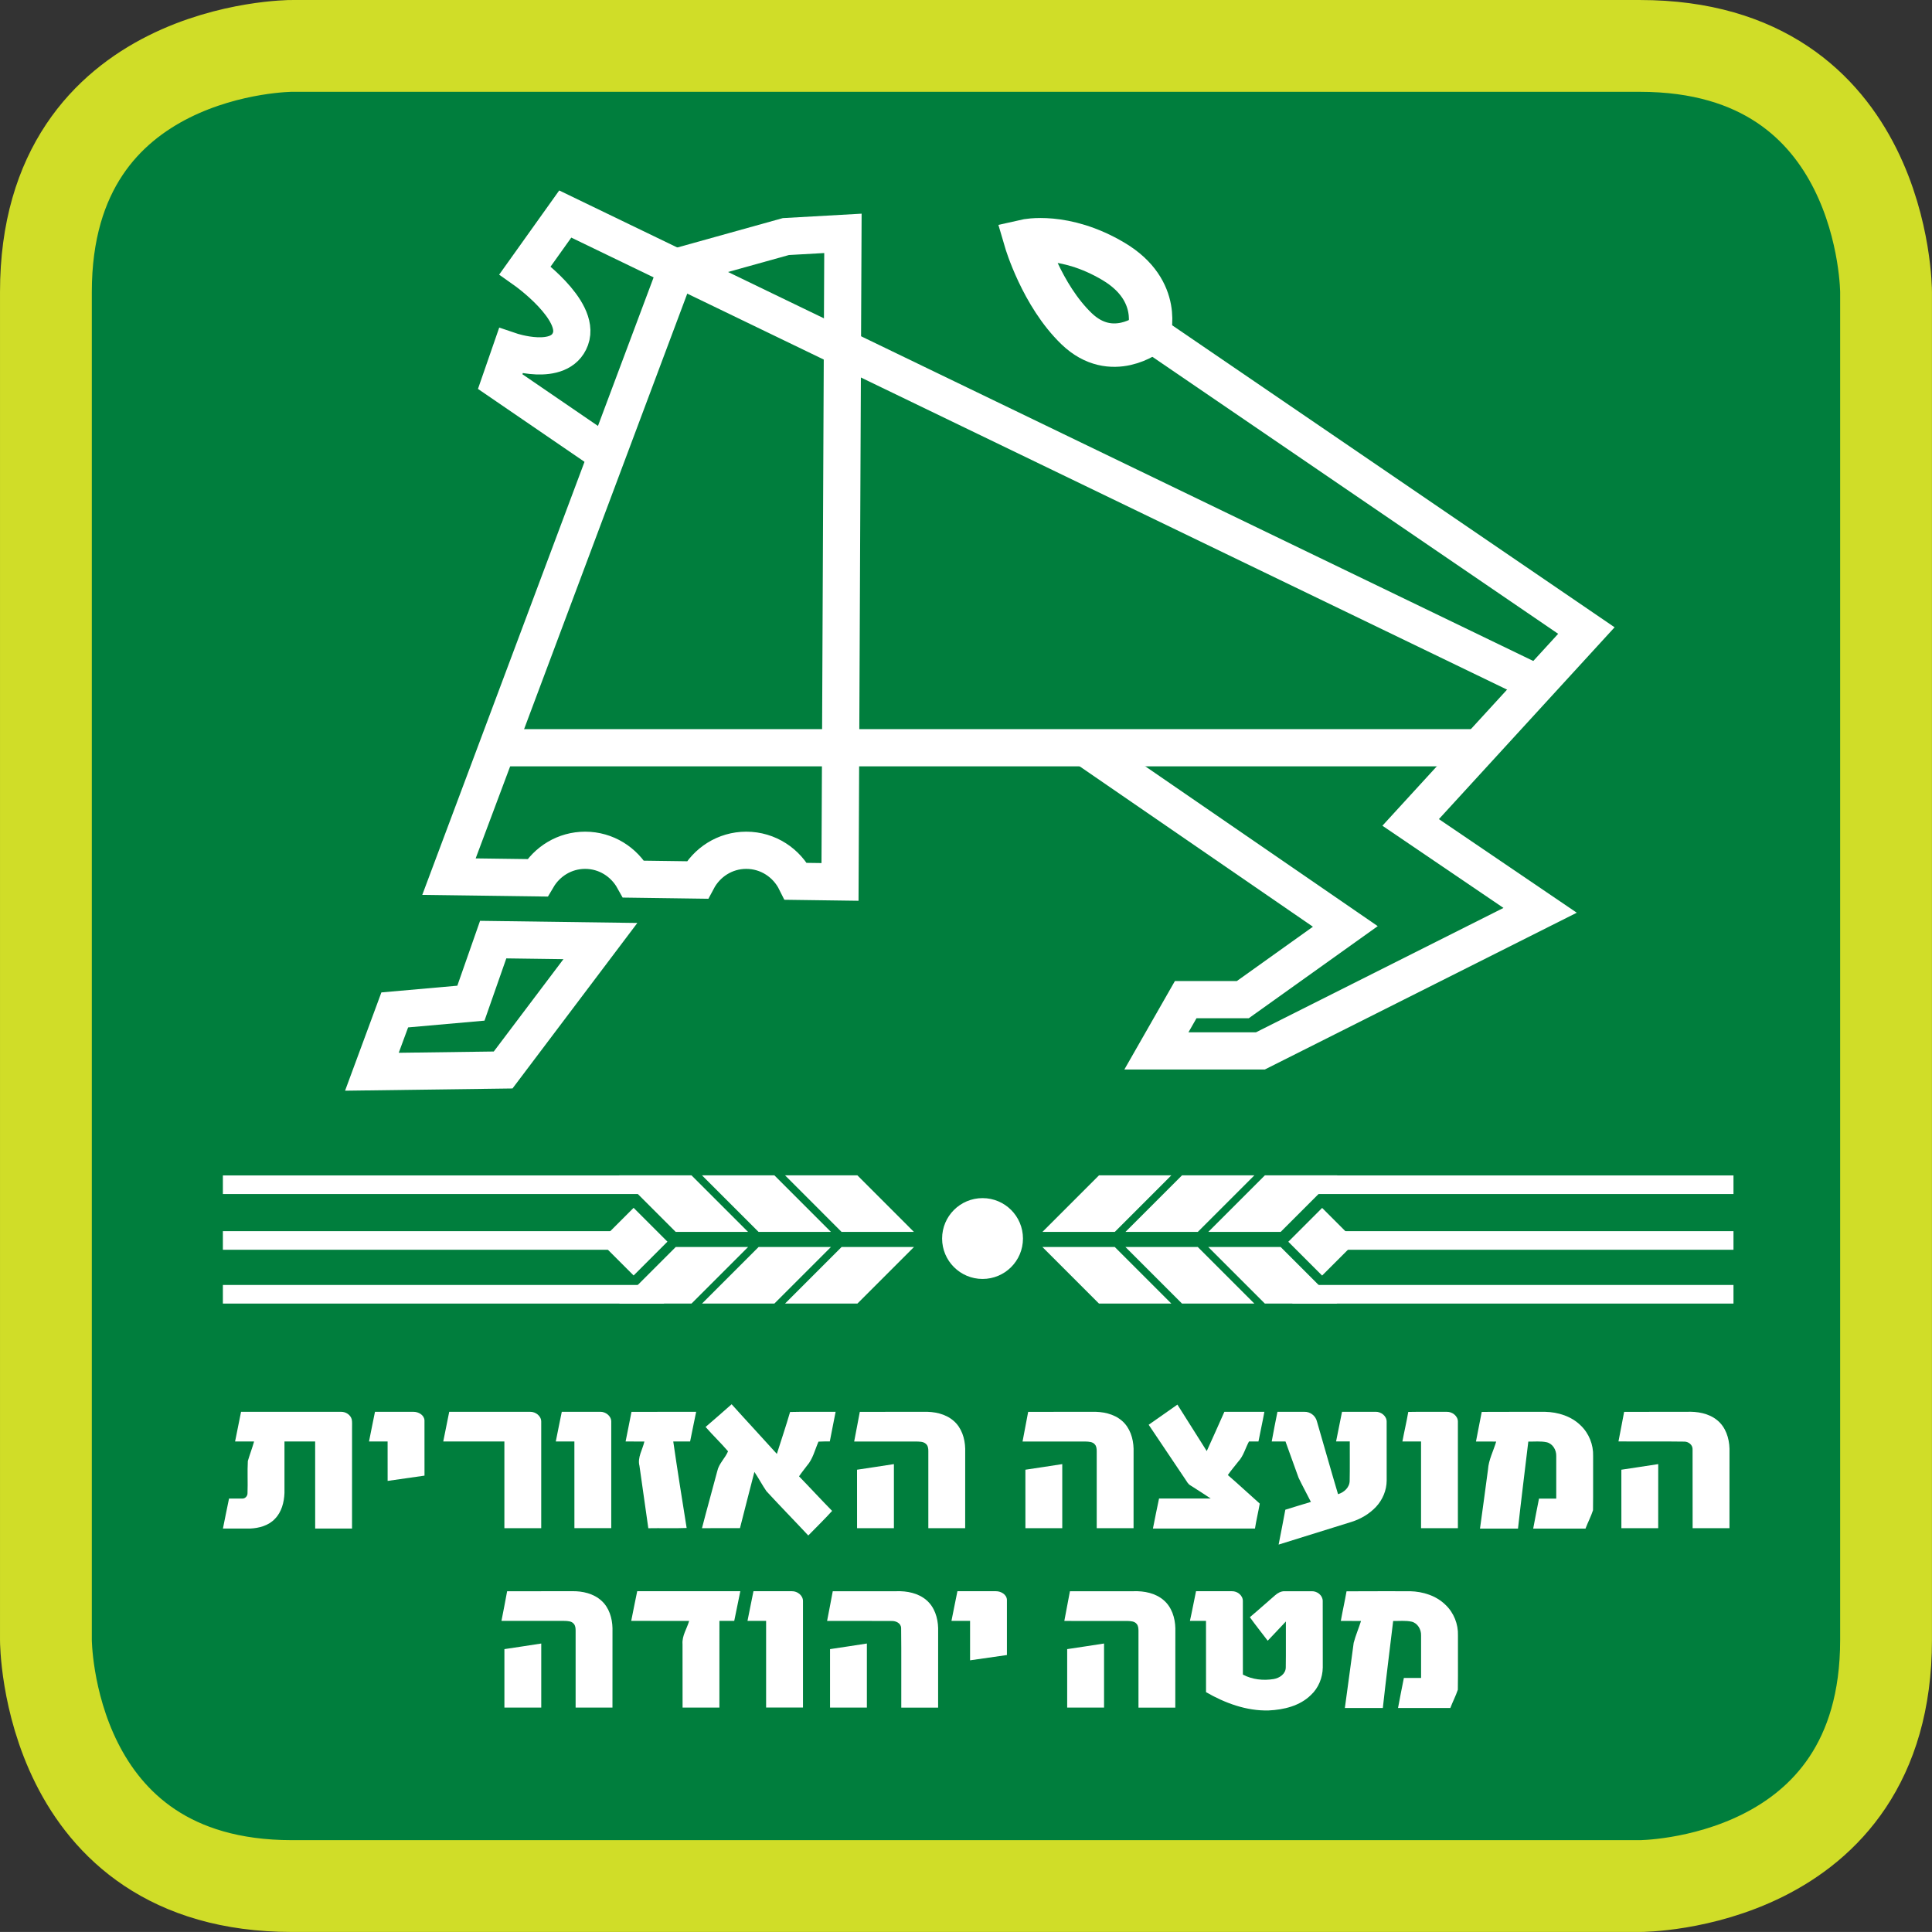 <?xml version="1.0" encoding="utf-8"?>
<!-- Generator: Adobe Illustrator 15.0.0, SVG Export Plug-In . SVG Version: 6.00 Build 0)  -->
<!DOCTYPE svg PUBLIC "-//W3C//DTD SVG 1.1//EN" "http://www.w3.org/Graphics/SVG/1.1/DTD/svg11.dtd">
<svg version="1.1" id="Layer_1" xmlns="http://www.w3.org/2000/svg" xmlns:xlink="http://www.w3.org/1999/xlink" x="0px" y="0px"
	 width="70.266px" height="70.265px" viewBox="0 0 70.266 70.265" enable-background="new 0 0 70.266 70.265" xml:space="preserve">
<rect x="0" y="0" width="70.266" height="70.265" fill="#333333" stroke="none"/>
<path fill="#007E3D" d="M10.618,1.669c0,0-8.948,0-8.948,8.949v49.028c0,0,0,8.949,8.948,8.949h49.027c0,0,8.95,0,8.95-8.949V10.619
	c0,0,0-8.949-8.95-8.949H10.618z"/>
<path fill="none" stroke="#D0DD28" stroke-width="3.339" d="M10.618,1.669c0,0-8.948,0-8.948,8.949v49.028c0,0,0,8.949,8.948,8.949
	h49.027c0,0,8.95,0,8.95-8.949V10.619c0,0,0-8.949-8.95-8.949H10.618z"/>
<path fill="none" stroke="#FFFFFF" stroke-width="1.579" d="M41.78,12.13c0,0-1.342,1.055-2.621-0.17
	c-1.277-1.226-1.854-3.197-1.854-3.197s1.406-0.319,3.195,0.746C42.291,10.576,41.78,12.13,41.78,12.13z"/>
<polyline fill="none" stroke="#FFFFFF" stroke-width="1.353" points="39.554,27.248 48.929,33.694 45.2,36.357 43.123,36.357 
	42.058,38.221 45.84,38.221 56.014,33.108 51.305,29.911 57.696,22.933 42.058,12.258 "/>
<g>
	<path fill="none" stroke="#FFFFFF" stroke-width="1.353" d="M21.772,16.328l-3.58-2.45l0.384-1.108c0,0,1.79,0.607,2.173-0.448
		c0.385-1.055-1.65-2.493-1.65-2.493l1.459-2.045l35.222,17.014"/>
	<path fill="none" stroke="#FFFFFF" stroke-width="1.353" d="M30.657,8.487l-2.076,0.117l-3.942,1.098l-8.31,22.181l3.216,0.043
		c0.352-0.597,0.994-1.002,1.737-1.002c0.763,0,1.418,0.427,1.764,1.049l2.315,0.032c0.34-0.64,1.005-1.081,1.78-1.081
		c0.795,0,1.476,0.462,1.807,1.129l1.603,0.022L30.657,8.487z"/>
</g>
<line fill="none" stroke="#FFFFFF" stroke-width="1.353" x1="18.064" y1="27.195" x2="53.733" y2="27.195"/>
<polygon fill="none" stroke="#FFFFFF" stroke-width="1.353" points="17.937,34.173 21.836,34.226 18.299,38.915 13.526,38.979 
	14.357,36.73 17.127,36.485 "/>
<g>
	<path fill="#FFFFFF" d="M35.735,46.515c0.812,0,1.47-0.658,1.47-1.47s-0.658-1.47-1.47-1.47c-0.813,0-1.471,0.658-1.471,1.47
		S34.923,46.515,35.735,46.515"/>
</g>
<rect x="47.229" y="44.281" transform="matrix(-0.707 -0.707 0.707 -0.707 50.169 111.089)" fill="#FFFFFF" width="1.739" height="1.74"/>
<line fill="none" stroke="#FFFFFF" stroke-width="0.677" x1="48.812" y1="45.115" x2="63.046" y2="45.115"/>
<line fill="none" stroke="#FFFFFF" stroke-width="0.677" x1="46.615" y1="43.088" x2="63.046" y2="43.088"/>
<line fill="none" stroke="#FFFFFF" stroke-width="0.677" x1="47.004" y1="47.072" x2="63.046" y2="47.072"/>
<polygon fill="#FFFFFF" points="39.97,42.747 42.601,42.747 40.544,44.804 37.913,44.804 "/>
<polygon fill="#FFFFFF" points="39.969,47.41 42.601,47.41 40.544,45.353 37.912,45.353 "/>
<polygon fill="#FFFFFF" points="42.989,42.747 45.621,42.747 43.563,44.804 40.932,44.804 "/>
<polygon fill="#FFFFFF" points="42.989,47.41 45.62,47.41 43.563,45.353 40.932,45.353 "/>
<polygon fill="#FFFFFF" points="46.003,42.747 48.634,42.747 46.577,44.804 43.945,44.804 "/>
<polygon fill="#FFFFFF" points="46.002,47.41 48.634,47.41 46.577,45.353 43.944,45.353 "/>
<rect x="22.185" y="44.281" transform="matrix(0.707 -0.707 0.707 0.707 -25.177 29.536)" fill="#FFFFFF" width="1.739" height="1.74"/>
<line fill="none" stroke="#FFFFFF" stroke-width="0.677" x1="22.341" y1="45.115" x2="8.106" y2="45.115"/>
<line fill="none" stroke="#FFFFFF" stroke-width="0.677" x1="24.537" y1="43.088" x2="8.106" y2="43.088"/>
<line fill="none" stroke="#FFFFFF" stroke-width="0.677" x1="24.148" y1="47.072" x2="8.106" y2="47.072"/>
<polygon fill="#FFFFFF" points="31.183,42.747 28.552,42.747 30.608,44.804 33.239,44.804 "/>
<polygon fill="#FFFFFF" points="31.184,47.41 28.552,47.41 30.608,45.353 33.241,45.353 "/>
<polygon fill="#FFFFFF" points="28.164,42.747 25.531,42.747 27.589,44.804 30.221,44.804 "/>
<polygon fill="#FFFFFF" points="28.164,47.41 25.532,47.41 27.59,45.353 30.221,45.353 "/>
<polygon fill="#FFFFFF" points="25.149,42.747 22.519,42.747 24.575,44.804 27.207,44.804 "/>
<polygon fill="#FFFFFF" points="25.15,47.41 22.519,47.41 24.576,45.353 27.208,45.353 "/>
<g>
	<path fill="#FFFFFF" d="M25.662,51.898c0.316-0.275,0.635-0.547,0.947-0.826c0.544,0.606,1.1,1.201,1.645,1.806
		c0.161-0.508,0.332-1.014,0.481-1.525c0.552-0.015,1.104-0.002,1.656-0.006c-0.066,0.359-0.146,0.717-0.211,1.077
		c-0.139,0.001-0.275-0.001-0.412,0.008c-0.131,0.297-0.203,0.631-0.423,0.88c-0.095,0.127-0.196,0.25-0.284,0.382
		c0.405,0.416,0.797,0.844,1.203,1.257c-0.279,0.307-0.577,0.597-0.867,0.894c-0.504-0.54-1.021-1.067-1.521-1.61
		c-0.157-0.227-0.284-0.474-0.439-0.702c-0.174,0.682-0.354,1.362-0.524,2.044c-0.46,0.002-0.921-0.001-1.382,0.002
		c0.178-0.695,0.375-1.384,0.557-2.078c0.059-0.273,0.286-0.467,0.391-0.718C26.218,52.478,25.926,52.201,25.662,51.898z"/>
	<path fill="#FFFFFF" d="M42.822,51.085c0.358,0.562,0.71,1.128,1.067,1.69c0.218-0.474,0.428-0.952,0.641-1.428
		c0.485-0.001,0.97,0,1.455,0c-0.064,0.361-0.147,0.718-0.215,1.078c-0.115,0.001-0.229,0.001-0.344,0
		c-0.133,0.242-0.197,0.523-0.388,0.729c-0.127,0.165-0.265,0.321-0.382,0.493c0.393,0.339,0.772,0.694,1.161,1.039
		c-0.054,0.303-0.126,0.603-0.174,0.906c-1.236,0-2.474,0-3.711,0c0.073-0.364,0.143-0.729,0.222-1.091
		c0.625-0.001,1.252,0.002,1.878-0.001c-0.244-0.165-0.494-0.322-0.742-0.48c-0.084-0.05-0.128-0.141-0.181-0.219
		c-0.443-0.662-0.89-1.322-1.332-1.983C42.126,51.574,42.473,51.328,42.822,51.085z"/>
	<path fill="#FFFFFF" d="M8.55,52.426c0.073-0.36,0.146-0.719,0.217-1.079c1.213,0,2.426,0,3.639,0
		c0.168-0.003,0.339,0.106,0.386,0.271c0.021,0.102,0.01,0.206,0.012,0.309c-0.001,1.222,0,2.443-0.001,3.666
		c-0.446,0-0.894,0-1.34,0c0-1.056,0-2.111-0.001-3.167c-0.372,0-0.744,0-1.116,0c-0.001,0.625,0,1.249,0,1.873
		c-0.013,0.338-0.104,0.696-0.35,0.943c-0.23,0.244-0.576,0.337-0.902,0.351c-0.329,0.001-0.658,0-0.986,0
		c0.076-0.363,0.143-0.729,0.222-1.091c0.163-0.002,0.327,0.003,0.491,0c0.103,0.001,0.187-0.1,0.181-0.201
		c0.015-0.388-0.01-0.777,0.012-1.165c0.07-0.238,0.16-0.47,0.227-0.709C9.009,52.425,8.78,52.426,8.55,52.426z"/>
	<path fill="#FFFFFF" d="M13.421,52.426c0.068-0.361,0.147-0.719,0.217-1.079c0.468,0.001,0.936,0,1.403,0
		c0.178-0.001,0.387,0.116,0.397,0.31c0.002,0.67,0,1.341,0.001,2.011c-0.447,0.066-0.894,0.129-1.341,0.192
		c-0.001-0.478,0-0.956-0.001-1.434C13.872,52.426,13.646,52.426,13.421,52.426z"/>
	<path fill="#FFFFFF" d="M16.338,51.347c0.982,0,1.966,0,2.947,0c0.193-0.004,0.398,0.15,0.399,0.353c0,1.293,0,2.586,0,3.879
		c-0.447,0-0.894,0-1.34,0c-0.002-1.051,0-2.102,0-3.153c-0.741-0.001-1.482,0.003-2.223-0.001
		C16.195,52.065,16.265,51.706,16.338,51.347z"/>
	<path fill="#FFFFFF" d="M20.214,52.426c0.069-0.361,0.146-0.719,0.218-1.08c0.468,0.002,0.935,0,1.401,0
		c0.193-0.004,0.399,0.153,0.398,0.356c0.001,1.292,0.001,2.584,0,3.876c-0.446,0-0.894,0-1.34,0c-0.001-1.051,0-2.102-0.001-3.153
		C20.665,52.426,20.439,52.426,20.214,52.426z"/>
	<path fill="#FFFFFF" d="M22.967,51.348c0.784-0.003,1.568,0,2.352-0.001c-0.078,0.359-0.144,0.721-0.22,1.079
		c-0.204,0-0.409,0-0.613,0c0.152,1.049,0.319,2.098,0.487,3.146c-0.464,0.018-0.93,0-1.394,0.009
		c-0.107-0.755-0.212-1.512-0.322-2.268c-0.08-0.308,0.114-0.592,0.179-0.885c-0.228-0.003-0.455,0-0.683-0.002
		C22.822,52.066,22.9,51.708,22.967,51.348z"/>
	<path fill="#FFFFFF" d="M31.271,51.348c0.771-0.002,1.542,0,2.313-0.001c0.385-0.013,0.798,0.067,1.097,0.327
		c0.291,0.249,0.414,0.64,0.423,1.013c-0.002,0.964,0,1.929-0.001,2.893c-0.446,0-0.894,0-1.34,0c-0.001-0.935,0-1.87,0-2.806
		c0.001-0.094-0.013-0.199-0.09-0.263c-0.096-0.087-0.235-0.078-0.356-0.084c-0.75,0-1.5,0.001-2.251,0
		C31.132,52.066,31.206,51.708,31.271,51.348z"/>
	<path fill="#FFFFFF" d="M37.394,51.348c0.771-0.002,1.542,0,2.313-0.001c0.388-0.013,0.801,0.068,1.1,0.328
		c0.29,0.25,0.412,0.642,0.421,1.014c-0.002,0.964,0,1.927-0.001,2.89c-0.447,0-0.894,0-1.34,0c-0.001-0.934-0.001-1.869,0-2.803
		c-0.001-0.083-0.008-0.176-0.066-0.241c-0.08-0.1-0.219-0.102-0.335-0.107c-0.766-0.002-1.53,0.001-2.296-0.001
		C37.254,52.066,37.33,51.708,37.394,51.348z"/>
	<path fill="#FFFFFF" d="M46.46,51.347c0.326,0,0.653,0,0.981,0c0.208-0.008,0.405,0.144,0.454,0.345
		c0.258,0.883,0.506,1.77,0.769,2.651c0.22-0.066,0.422-0.246,0.423-0.49c0.01-0.476,0.002-0.952,0.004-1.428
		c-0.166,0-0.332,0-0.498,0c0.07-0.36,0.142-0.72,0.216-1.079c0.407,0.001,0.815,0,1.225,0c0.193-0.004,0.399,0.153,0.398,0.356
		c0.001,0.715-0.001,1.431,0.001,2.146c-0.002,0.353-0.147,0.698-0.388,0.956c-0.239,0.254-0.549,0.437-0.88,0.543
		c-0.888,0.277-1.775,0.551-2.662,0.829c0.086-0.422,0.163-0.845,0.244-1.268c0.308-0.099,0.62-0.188,0.93-0.284
		c-0.146-0.294-0.308-0.582-0.448-0.878c-0.163-0.438-0.314-0.881-0.476-1.32c-0.167-0.001-0.334-0.001-0.501,0
		C46.315,52.066,46.389,51.707,46.46,51.347z"/>
	<path fill="#FFFFFF" d="M51.218,51.351c0.469-0.01,0.938-0.001,1.406-0.004c0.193-0.004,0.4,0.152,0.399,0.355
		c0.001,1.293,0.001,2.584,0,3.877c-0.447,0-0.894,0-1.34,0c-0.001-1.051,0-2.102,0-3.153c-0.227,0-0.452,0-0.678,0
		C51.071,52.066,51.157,51.711,51.218,51.351z"/>
	<path fill="#FFFFFF" d="M53.89,51.35c0.769-0.006,1.536,0,2.305-0.003c0.469,0.01,0.955,0.161,1.294,0.496
		c0.3,0.285,0.466,0.701,0.452,1.114c-0.004,0.656,0.005,1.313-0.004,1.97c-0.074,0.228-0.188,0.442-0.273,0.667
		c-0.634,0-1.269,0-1.902,0c0.069-0.364,0.137-0.728,0.211-1.091c0.209,0,0.418,0,0.627,0c0-0.516,0.002-1.031,0-1.547
		c0.007-0.217-0.124-0.448-0.344-0.501c-0.221-0.049-0.448-0.02-0.672-0.026c-0.126,1.055-0.258,2.109-0.375,3.165
		c-0.461,0.001-0.921,0-1.382,0c0.103-0.716,0.192-1.433,0.291-2.149c0.024-0.357,0.199-0.677,0.298-1.016
		c-0.245-0.003-0.491,0-0.735-0.002C53.745,52.066,53.825,51.709,53.89,51.35z"/>
	<path fill="#FFFFFF" d="M59.069,51.348c0.756-0.002,1.511,0,2.267-0.001c0.39-0.017,0.807,0.051,1.116,0.304
		c0.309,0.247,0.439,0.652,0.449,1.037c-0.002,0.963,0,1.927-0.001,2.891c-0.447,0-0.894,0-1.34,0
		c-0.003-0.951,0.001-1.902-0.002-2.853c0.013-0.176-0.151-0.303-0.317-0.295c-0.793-0.012-1.585-0.001-2.378-0.006
		C58.93,52.066,59.004,51.708,59.069,51.348z"/>
	<path fill="#FFFFFF" d="M31.17,53.453c0.448-0.063,0.894-0.138,1.341-0.204c0,0.776,0,1.553,0,2.33c-0.447,0-0.894,0-1.34,0
		C31.17,54.87,31.17,54.162,31.17,53.453z"/>
	<path fill="#FFFFFF" d="M37.293,53.453c0.448-0.063,0.894-0.138,1.341-0.204c0,0.776,0,1.553,0,2.33c-0.447,0-0.895,0-1.34,0
		C37.292,54.87,37.293,54.162,37.293,53.453z"/>
	<path fill="#FFFFFF" d="M58.968,53.453c0.447-0.063,0.894-0.139,1.341-0.204c-0.001,0.776,0.001,1.554-0.001,2.33
		c-0.446,0-0.893,0-1.339,0C58.967,54.87,58.969,54.162,58.968,53.453z"/>
	<path fill="#FFFFFF" d="M18.444,57.873c0.785-0.003,1.57,0,2.355-0.002c0.383-0.008,0.791,0.083,1.08,0.35
		c0.275,0.25,0.389,0.631,0.397,0.994c-0.002,0.962,0,1.925-0.001,2.888c-0.446,0-0.894,0-1.34,0c-0.001-0.934-0.001-1.867,0-2.802
		c-0.001-0.084-0.007-0.178-0.067-0.244c-0.079-0.099-0.217-0.101-0.333-0.106c-0.766-0.002-1.531,0-2.297-0.001
		C18.306,58.59,18.381,58.233,18.444,57.873z"/>
	<path fill="#FFFFFF" d="M23.175,57.872c1.25,0,2.5,0,3.75,0c-0.078,0.358-0.143,0.72-0.221,1.079c-0.179,0-0.359,0-0.539,0
		c-0.001,1.051,0,2.102-0.001,3.153c-0.446,0-0.894,0-1.339,0c-0.002-0.769,0-1.539-0.002-2.309
		c-0.024-0.302,0.161-0.563,0.241-0.843c-0.703-0.002-1.405,0-2.107-0.001C23.03,58.591,23.099,58.23,23.175,57.872z"/>
	<path fill="#FFFFFF" d="M27.186,58.951c0.068-0.361,0.148-0.718,0.217-1.079c0.468,0,0.936,0,1.402,0
		c0.193-0.004,0.399,0.152,0.399,0.355c0,1.292,0,2.584,0,3.876c-0.447,0-0.894,0-1.341,0c-0.001-1.051,0-2.102,0-3.153
		C27.637,58.951,27.411,58.951,27.186,58.951z"/>
	<path fill="#FFFFFF" d="M30.287,57.873c0.771-0.002,1.542,0,2.313-0.001c0.385-0.013,0.797,0.067,1.096,0.326
		c0.292,0.249,0.415,0.643,0.424,1.017c-0.001,0.963,0.001,1.926-0.001,2.89c-0.446,0-0.894,0-1.34,0
		c-0.004-0.965,0.007-1.93-0.005-2.895c-0.007-0.179-0.193-0.263-0.352-0.255c-0.779-0.007-1.561,0-2.341-0.003
		C30.148,58.59,30.224,58.233,30.287,57.873z"/>
	<path fill="#FFFFFF" d="M34.604,58.951c0.068-0.361,0.147-0.718,0.217-1.079c0.467,0,0.934,0,1.4,0
		c0.178-0.002,0.388,0.114,0.4,0.308c0.002,0.671,0,1.342,0,2.013c-0.446,0.066-0.893,0.129-1.34,0.192
		c-0.001-0.478,0-0.956,0-1.434C35.056,58.951,34.83,58.951,34.604,58.951z"/>
	<path fill="#FFFFFF" d="M38.913,57.873c0.771-0.002,1.541,0,2.313-0.001c0.385-0.013,0.797,0.067,1.096,0.326
		c0.293,0.249,0.416,0.643,0.425,1.017c-0.002,0.963,0,1.927-0.002,2.89c-0.446,0-0.893,0-1.339,0c-0.002-0.934-0.001-1.867,0-2.8
		c-0.002-0.085-0.008-0.179-0.067-0.245c-0.079-0.098-0.217-0.101-0.333-0.106c-0.766-0.002-1.531,0.001-2.297-0.001
		C38.773,58.59,38.849,58.233,38.913,57.873z"/>
	<path fill="#FFFFFF" d="M43.499,57.872c0.436,0,0.871,0,1.306,0c0.196-0.006,0.398,0.15,0.397,0.356
		c0.002,0.892,0.001,1.784,0.001,2.676c0.341,0.182,0.744,0.224,1.122,0.162c0.211-0.036,0.434-0.186,0.438-0.419
		c0.009-0.559,0-1.117,0.004-1.675c-0.221,0.232-0.438,0.47-0.661,0.7c-0.216-0.286-0.441-0.565-0.649-0.855
		c0.312-0.262,0.612-0.534,0.92-0.799c0.094-0.083,0.213-0.149,0.342-0.146c0.33,0,0.659,0,0.99,0
		c0.195-0.006,0.397,0.148,0.398,0.353c0.003,0.806-0.001,1.612,0.002,2.419c-0.005,0.372-0.155,0.746-0.43,1.001
		c-0.403,0.399-0.987,0.538-1.537,0.563c-0.807,0.023-1.59-0.268-2.279-0.665c0-0.864,0-1.728-0.001-2.592c-0.195,0-0.39,0-0.585,0
		C43.358,58.593,43.423,58.231,43.499,57.872z"/>
	<path fill="#FFFFFF" d="M48.973,57.875c0.77-0.007,1.539,0,2.309-0.003c0.469,0.011,0.953,0.162,1.292,0.497
		c0.3,0.284,0.465,0.7,0.451,1.112c-0.004,0.657,0.006,1.315-0.004,1.973c-0.076,0.227-0.188,0.44-0.273,0.664
		c-0.634,0-1.269,0-1.902,0c0.069-0.364,0.137-0.728,0.212-1.091c0.208,0,0.417,0,0.626,0c0.001-0.516,0.002-1.032,0-1.548
		c0.007-0.217-0.125-0.448-0.345-0.5c-0.22-0.048-0.447-0.02-0.67-0.025c-0.127,1.055-0.26,2.109-0.376,3.165
		c-0.461,0.001-0.921,0-1.381,0c0.112-0.79,0.211-1.581,0.321-2.371c0.071-0.27,0.183-0.528,0.267-0.794
		c-0.246-0.003-0.491,0-0.735-0.002C48.829,58.591,48.91,58.235,48.973,57.875z"/>
	<path fill="#FFFFFF" d="M18.345,59.978c0.447-0.063,0.893-0.138,1.34-0.204c0,0.776,0,1.553,0,2.33c-0.447,0-0.894,0-1.34,0
		C18.344,61.395,18.345,60.686,18.345,59.978z"/>
	<path fill="#FFFFFF" d="M30.188,59.978c0.447-0.063,0.894-0.138,1.34-0.204c0,0.776,0.001,1.553,0,2.33c-0.446,0-0.894,0-1.34,0
		C30.187,61.395,30.188,60.686,30.188,59.978z"/>
	<path fill="#FFFFFF" d="M38.813,59.978c0.448-0.063,0.894-0.138,1.341-0.204c0,0.776,0,1.553,0,2.33c-0.447,0-0.895,0-1.341,0
		C38.812,61.395,38.813,60.686,38.813,59.978z"/>
</g>
</svg>
